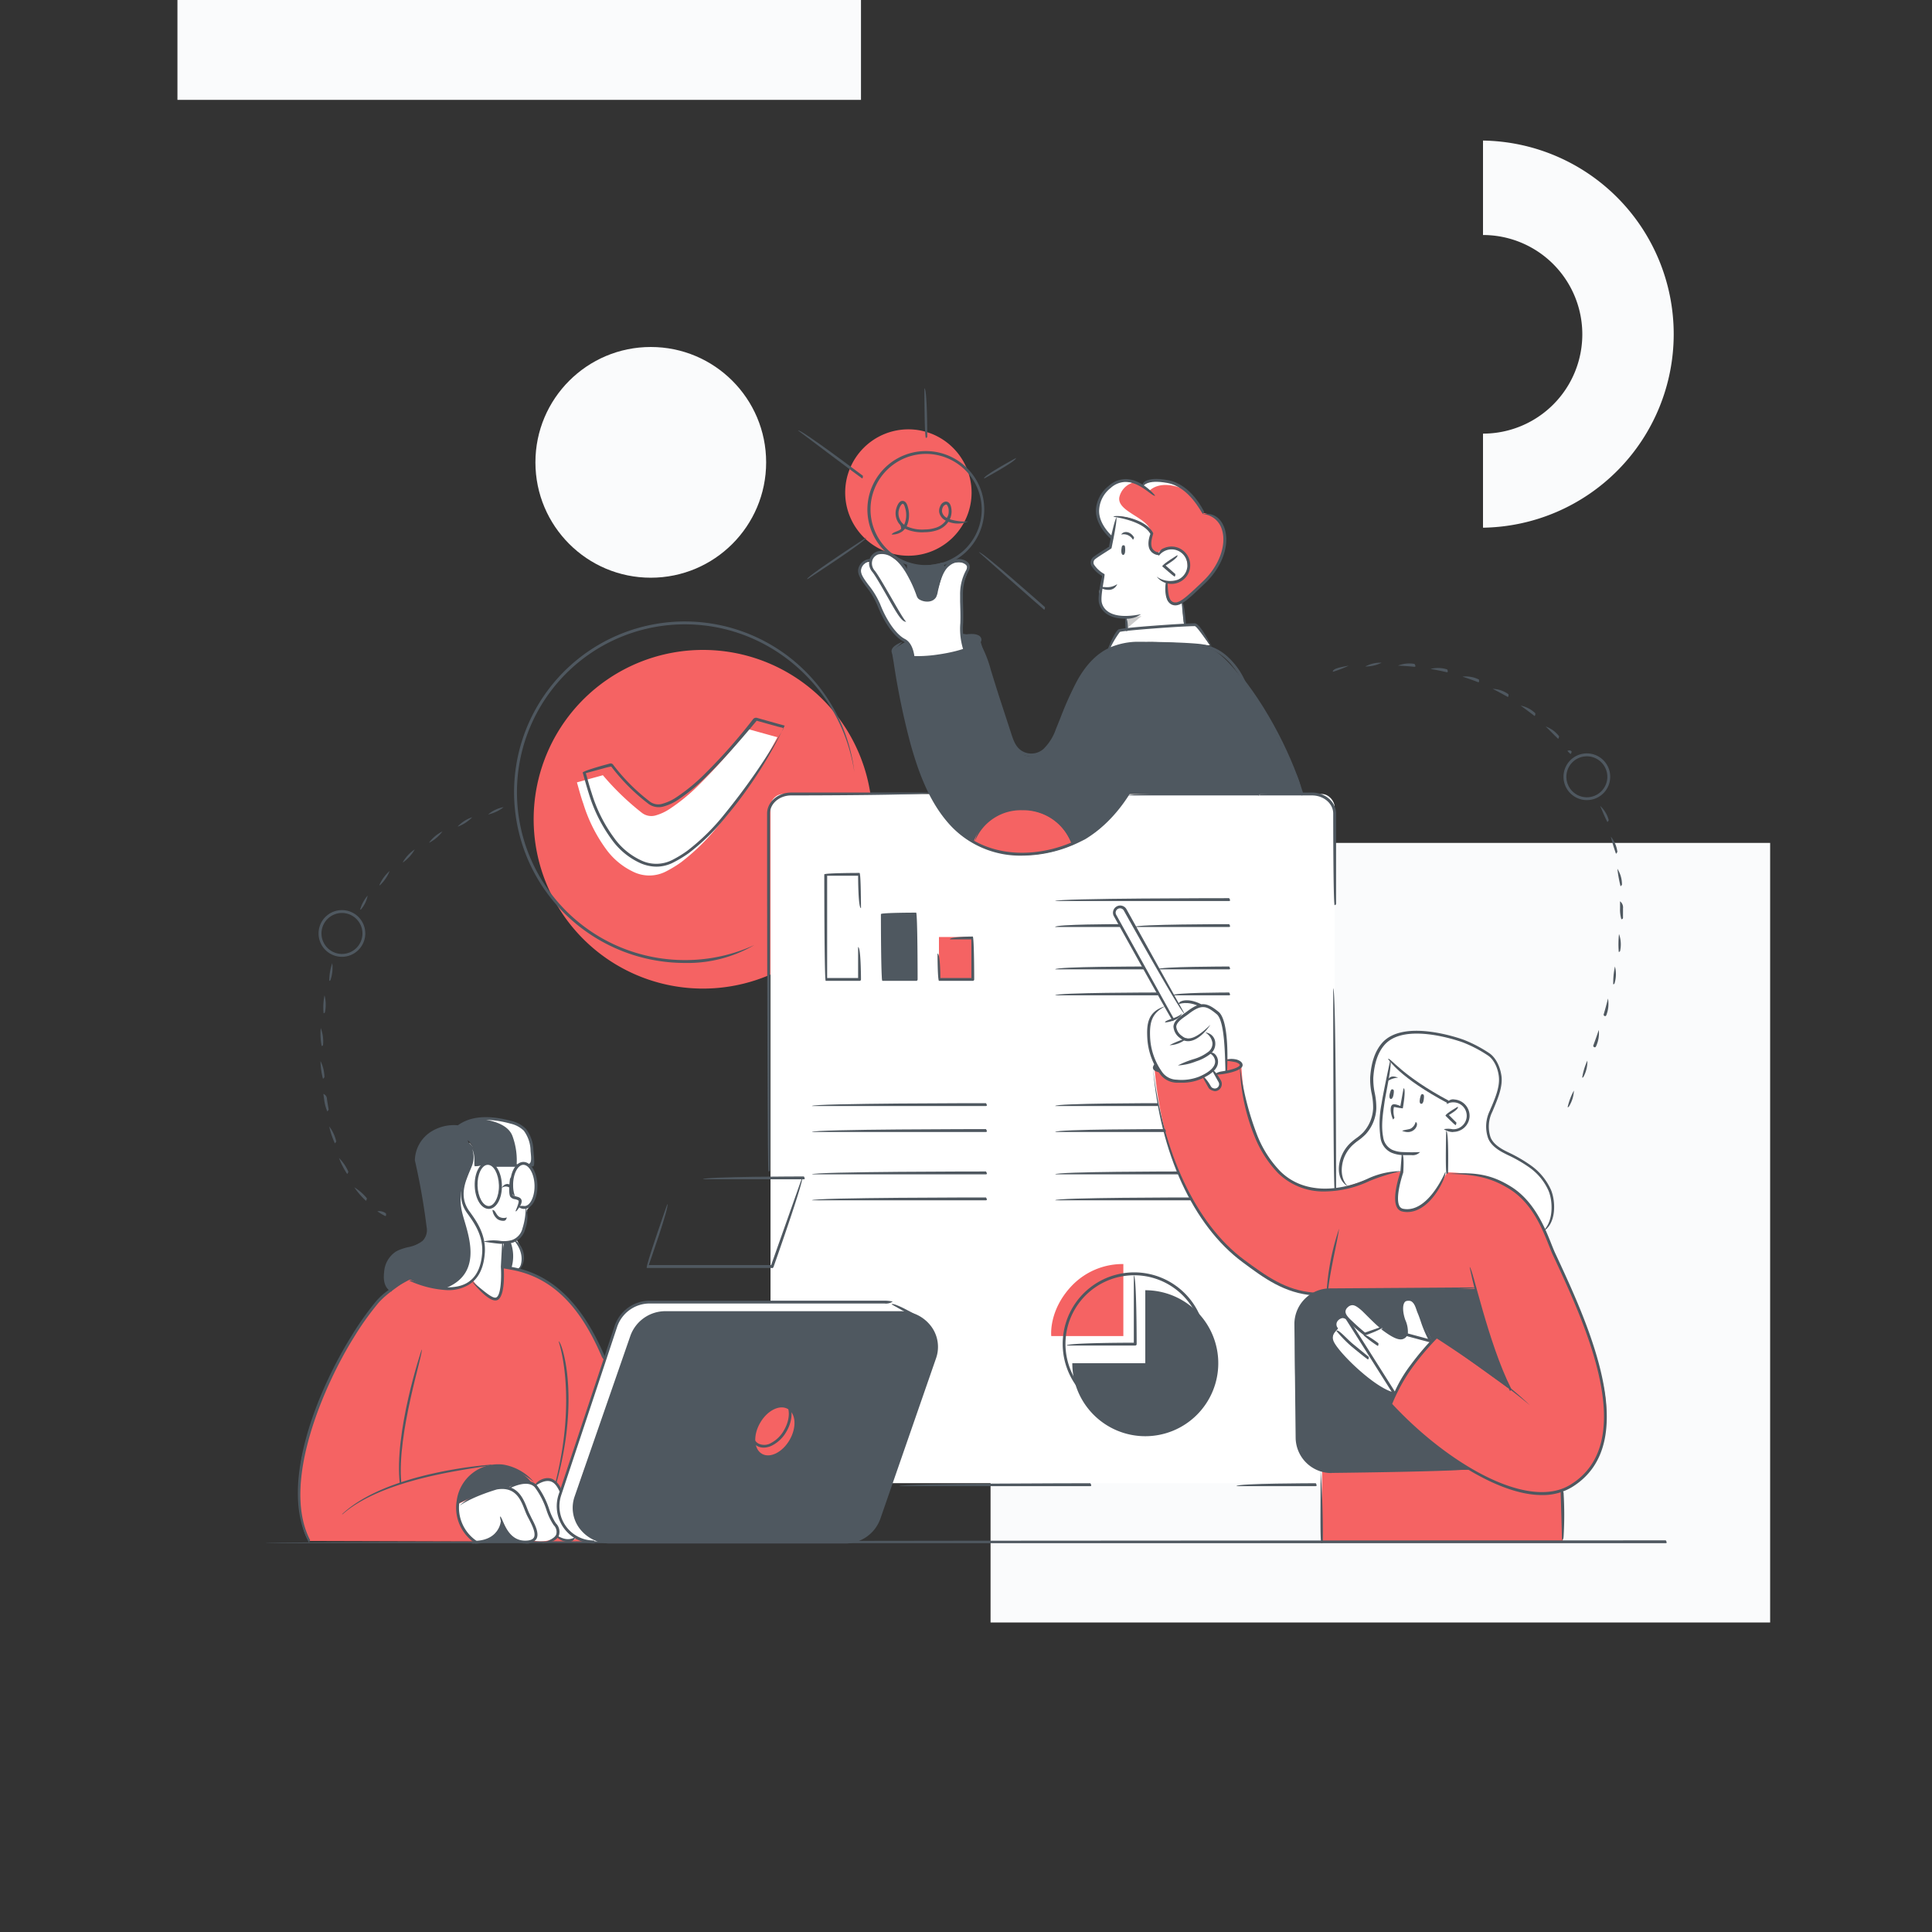 <?xml version="1.0" encoding="UTF-8"?> <svg xmlns="http://www.w3.org/2000/svg" id="b7711126-289e-482a-bd9c-19292a4908e5" data-name="visual" viewBox="0 0 450 450"><rect x="0" y="0" width="450" height="450" fill="#333333" stroke="none"/><defs><style>.f00ade10-0f37-41b0-9fa1-2d6ecc0f1a29{fill:#fafbfc;}.b8d0e485-c1d5-44dd-814b-ffd7a13a10b0{fill:#fff;}.a92098fb-cad5-46d5-99cf-7cdf0b5ae2f9{fill:#f56363;}.b9776fec-4f78-4f5c-b4cd-009f18376cc4{fill:#4f5860;}.eeedff7b-615a-4f9c-a46a-c538c3f57678{fill:#ccc;}</style></defs><circle class="f00ade10-0f37-41b0-9fa1-2d6ecc0f1a29" cx="151.58" cy="107.69" r="26.87"></circle><path class="f00ade10-0f37-41b0-9fa1-2d6ecc0f1a29" d="M345.42,123v-22a23.13,23.13,0,0,0,0-46.26v-22a45.09,45.09,0,0,1,0,90.17"></path><rect class="f00ade10-0f37-41b0-9fa1-2d6ecc0f1a29" x="230.72" y="196.33" width="181.58" height="181.58"></rect><rect class="f00ade10-0f37-41b0-9fa1-2d6ecc0f1a29" x="41.33" y="-71.75" width="159.21" height="95.01"></rect><path class="b8d0e485-c1d5-44dd-814b-ffd7a13a10b0" d="M314.85,279.24s-7-7.42,1.19-13.8c0,0,5.31-2.83,3.88-10.6s1.15-13.9,8.45-14.47,21.22,4.26,20.89,9.26a5.27,5.27,0,0,1-.09,3.52c-1.58,4.78-3.75,10.53-2,12.37a16.84,16.84,0,0,0,5.15,3.7c5.93,2.7,9.38,6,9.38,12.58,0,10.11-17.82,4.87-17.82,4.87Z"></path><path class="a92098fb-cad5-46d5-99cf-7cdf0b5ae2f9" d="M203.18,190.82a39.44,39.44,0,1,1-39.43-39.44A39.43,39.43,0,0,1,203.18,190.82Z"></path><rect class="b8d0e485-c1d5-44dd-814b-ffd7a13a10b0" x="179.47" y="184.94" width="131.39" height="160.52" rx="3"></rect><path class="a92098fb-cad5-46d5-99cf-7cdf0b5ae2f9" d="M95.44,298a21.53,21.53,0,0,0-8.52,6.48c-3.13,4.34-10.21,14.65-12.41,22S70,337.42,69.85,343.84s0,11.94,2.08,15.08l65.36.19,3.41-42.7s-4.31-9.81-8.88-14.24-10.43-7.29-14.78-7.12Z"></path><path class="b9776fec-4f78-4f5c-b4cd-009f18376cc4" d="M142.09,359.18h54.68a8.33,8.33,0,0,0,7.93-5.48l13-37.46c1.8-5.18-2.23-10.51-7.93-10.51H155.05a8.33,8.33,0,0,0-7.93,5.48l-13,37.45C132.36,353.84,136.39,359.18,142.09,359.18Z"></path><path class="a92098fb-cad5-46d5-99cf-7cdf0b5ae2f9" d="M259,125.35s-4-4.42-3.39-7.44,3.35-5.49,5.53-5.75a10.91,10.91,0,0,1,4.92,1.06s1.91-2.08,6.7-.82,7.5,7.06,7.5,7.06,5.12.71,5.09,5.67-3.13,9.64-7,12.57-3.35,3-4.41,2.89-2.77-.6-2-4.88l-2.28-6.66s-3.6-.34-1.29-4.88c0,0-3.32-4-7.73-3.83Z"></path><path class="a92098fb-cad5-46d5-99cf-7cdf0b5ae2f9" d="M307.94,342.47v16.64H364l-.17-12a16.49,16.49,0,0,0,9.35-10.66c2.23-8.05.05-15-1-18.56s-5-14.48-7.29-19.46-5-11.91-6.6-14.53-4.7-7.16-9.93-9a40,40,0,0,0-11.31-1.83l-10.56-.22a34.33,34.33,0,0,0-8.34,2c-4.93,1.78-7.91,2.68-13,1.8s-8.88-4.85-10.94-8.47-4-10.62-4.45-13.56-.65-6.69-.65-6.69-1.24-1.88-9.6-1.5-10.53,1.58-10.64,1.9a91,91,0,0,0,2.79,16.33c2,7.47,6.25,16.84,11.25,22.55S296.3,300.08,306,301.4Z"></path><path class="b9776fec-4f78-4f5c-b4cd-009f18376cc4" d="M343.8,300.19l-34.77.27a8.56,8.56,0,0,0-7.16,7.86c-.63,7,.24,26.55.24,26.55s.8,7,6.93,7.82l33.59-.36a99.45,99.45,0,0,1-10.83-7.86,83.24,83.24,0,0,1-7.91-7.56s4.19-10.52,10.81-15.56l16.63,12S345.53,308.25,343.8,300.19Z"></path><path class="b9776fec-4f78-4f5c-b4cd-009f18376cc4" d="M266.76,300.52v17h-17a17,17,0,1,0,17-17Z"></path><path class="a92098fb-cad5-46d5-99cf-7cdf0b5ae2f9" d="M244.86,311.2h16.79V294.42a16.38,16.38,0,0,0-12.18,5.24C244.18,305.36,244.86,311.2,244.86,311.2Z"></path><path class="b8d0e485-c1d5-44dd-814b-ffd7a13a10b0" d="M122.8,271.24a8.05,8.05,0,0,1,1.84,3.54,8.57,8.57,0,0,1-1.87,7s.25,7.67-5.36,7.57l-.4,6.08s.62,6.89-1.49,7.11-5.27-4.19-5.27-4.19,2.43-3.21,2.35-6.08,0-4.9-2.53-8.52-2.73-6.13-2.14-7.54a33.75,33.75,0,0,0,2-5.75,30.35,30.35,0,0,0-.63-4.32,4.56,4.56,0,0,1,1.37,2.38,15,15,0,0,1,0,2.74l3-.13Z"></path><path class="b8d0e485-c1d5-44dd-814b-ffd7a13a10b0" d="M106.82,350.27s7.39-3.6,9-3.68,2.5-.09,2.5-.09a6.15,6.15,0,0,1,6.15-.63,5.27,5.27,0,0,1,3.51-1.22c1.76.24,2.75,2.27,2.75,2.27a17,17,0,0,0-.71,4.31c.16,1.25,1.12,5.41,4.31,6.91,0,0-1.28,1.64-4.32-.3a7.79,7.79,0,0,1-5.76,1,6.2,6.2,0,0,1-3.13.18,6,6,0,0,1-2.63-1.87,27.65,27.65,0,0,1-1.47-2.85s-.21,4.9-6.11,4.69a6.82,6.82,0,0,1-3.4-3.63A8,8,0,0,1,106.82,350.27Z"></path><path class="b8d0e485-c1d5-44dd-814b-ffd7a13a10b0" d="M333.6,312.39s-1.37-2.68-2.53-5.2-1.81-4.7-3.44-4.41-1.17,3-.88,3.92,1.54,4.33.24,4.71-3.13-.35-5.06-2.06-5.24-4.92-5.24-4.92-1.86-1.23-3-.21a1.93,1.93,0,0,0-.18,2.48s-1.56-.07-2,.61a2.29,2.29,0,0,0-.09,2.31,3,3,0,0,0-.75,3.81c1.27,2.26,6.23,6.52,7.65,7.59s4.94,3.37,6.57,3.65a53.18,53.18,0,0,1,3.87-6.71A46.56,46.56,0,0,1,333.6,312.39Z"></path><path class="b8d0e485-c1d5-44dd-814b-ffd7a13a10b0" d="M285.45,249.63s.42-7-.33-9.8-1.57-4.68-3.94-5.33-4.6-1.15-4.6-1.15H274l1.6,2.89-2.41,1.25-1.62-2.85s-3.26.85-3.72,3.31-.32,7,1,9.67,2.57,4.4,5.52,4.23a15.33,15.33,0,0,0,6.22-1.27c1.77-.82,2-1.45,2-1.45l.5.9Z"></path><path class="b8d0e485-c1d5-44dd-814b-ffd7a13a10b0" d="M324.14,247.14l-1.92,9.28s-.94,4.82-.54,7,.64,5.23,5.3,5.27l-.48,4.17s-3.27,8.79.75,8.92,5.81-2.78,7.19-4.63a40.73,40.73,0,0,0,2.62-4.07l.23-10s4.48,1.07,4.63-3-4.63-3.49-4.63-3.49a79.24,79.24,0,0,1-7.82-4.87C327,249.83,324.14,247.14,324.14,247.14Z"></path><path class="a92098fb-cad5-46d5-99cf-7cdf0b5ae2f9" d="M177.05,331.41c-1.67,2.88-1.48,6.11.42,7.21s4.79-.36,6.45-3.24,1.48-6.12-.42-7.21S178.71,328.52,177.05,331.41Z"></path><path class="b8d0e485-c1d5-44dd-814b-ffd7a13a10b0" d="M134.38,182.23l3.91-1.08c.71-.19,1.42-.38,2.13-.59a61.8,61.8,0,0,0,9,8.69,3.59,3.59,0,0,0,3.28.68A11.49,11.49,0,0,0,156,188.4a43,43,0,0,0,7-5.79,128.12,128.12,0,0,0,11-12.44.54.54,0,0,1,.69-.23c2.13.6,4.25,1.19,6.38,1.77a119.26,119.26,0,0,1-13.67,20.49,49.81,49.81,0,0,1-8.77,8.64,27.35,27.35,0,0,1-3.4,2.08,8.48,8.48,0,0,1-7.78.11,16.57,16.57,0,0,1-6.27-5.23,35.76,35.76,0,0,1-5.31-10.6C135.29,185.58,134.87,183.93,134.38,182.23Z"></path><path class="b9776fec-4f78-4f5c-b4cd-009f18376cc4" d="M95.44,298s8.43,3.9,12.79,1.33,4.61-6.38,4.43-9.28-2.69-6.71-3.79-8.23-1.32-3.25-.94-5.57,1.9-3.89,2-5.75a15.61,15.61,0,0,0-1-4.93,5.32,5.32,0,0,1,1.82,3.31c0,1.79,0,2.42,0,2.42l1.72.16a2,2,0,0,1,1-.64c.46-.05,1.59.86,1.59.86l5.47-.22s1.06-.67,1.68-.44a10.51,10.51,0,0,1,1,.44l.76,0s.19-4.24-.53-6.21-1.45-3.48-5.27-4.08-7.67-1.05-11.22,1.14c0,0-9.31-.67-9.94,7.52,0,0,1.85,10.46,2.31,13.4s1.14,5.73-1.77,6.72-6.42,1.36-7.32,4.67-.53,4.72.84,5.84Z"></path><path class="b9776fec-4f78-4f5c-b4cd-009f18376cc4" d="M117.41,289.37l-.37,5.68,3.46.66a3.39,3.39,0,0,0,1.22-3.17,8.84,8.84,0,0,0-1.39-3.74S118,289.79,117.41,289.37Z"></path><path class="b9776fec-4f78-4f5c-b4cd-009f18376cc4" d="M228.18,148.76s5.48,17.79,5.85,18.9,1.74,8.81,6.11,8.46,5.7-5,6.27-6.4,3.9-9.88,6.41-13.38a14.52,14.52,0,0,1,10.49-6.15c4.09-.29,16.7-.61,20,1.63s9.3,9.62,13.82,18.93,5.66,10.19,6,14l-10.11.27L263,184.82s-3.71,5.7-7.82,8.9c0,0-3.24,2-5.05,2.89A29.1,29.1,0,0,1,238,199.17c-5.16-.17-12.46-1.66-17.1-7.86S214.6,181,213.5,177.37s-3.07-11.19-3.92-16-1.66-9.46-1.66-9.46,1.47-2.84,9.45-4S228.18,148.76,228.18,148.76Z"></path><path class="b8d0e485-c1d5-44dd-814b-ffd7a13a10b0" d="M280.46,250.65l1.51,2.83s1.29.47,1.82,0,.35-1.48.35-1.48l-1.54-2.87S281.36,250.53,280.46,250.65Z"></path><path class="b8d0e485-c1d5-44dd-814b-ffd7a13a10b0" d="M262.47,146.64V143.9s-4.72-.56-5.68-2.33a5.53,5.53,0,0,1-.63-4.28,26.35,26.35,0,0,0,.67-3.39s-2.75-1.94-2.44-3,4.18-3.65,4.18-3.65l1.63-7s6.33.87,7.95,4.16c0,0-1.6,4.36,1.35,4.62a3.69,3.69,0,0,1,3.75-1.34c2.32.61,3.2,1.82,3.39,4.14s-2.06,4.06-4.86,3.86c0,0-.66,4.5.92,4.72a3.59,3.59,0,0,0,2.57-.56l.52,5.63Z"></path><path class="b8d0e485-c1d5-44dd-814b-ffd7a13a10b0" d="M224.49,151.38a39.11,39.11,0,0,1-.43-8c.22-4.45-.27-5.15.19-7.12s2.3-4.69.58-5.12-4-.24-4.87,1.51-1.67,5.85-2.23,6.4a2.86,2.86,0,0,1-2.5.78,3.14,3.14,0,0,1-1.79-2c-.46-1.13-1.72-4.57-3.37-6.22s-3.78-3.32-5.51-2.78a2.32,2.32,0,0,0-1.79,2,2.47,2.47,0,0,0-2.54,2.55,9.29,9.29,0,0,0,1.53,2.78,24.25,24.25,0,0,1,2.91,4.75c.7,1.65,1.89,5.12,4,6.75s3.76,2.57,4,5.31a23.88,23.88,0,0,0,5.49-.16A21.32,21.32,0,0,0,224.49,151.38Z"></path><path class="b9776fec-4f78-4f5c-b4cd-009f18376cc4" d="M224.09,147.68l.63,3.7s4-1.44,3.79-2.45S224.09,147.68,224.09,147.68Z"></path><path class="b9776fec-4f78-4f5c-b4cd-009f18376cc4" d="M210.88,149.53s1.73,2,1.7,3.46c0,0-4.29,0-4.58-.93S210.88,149.53,210.88,149.53Z"></path><path class="b8d0e485-c1d5-44dd-814b-ffd7a13a10b0" d="M258.21,150.9l2.52-4.21s15-1.69,17.72-1.36l3.37,5s-11.63-1-15-.74S258.21,150.9,258.21,150.9Z"></path><polygon class="eeedff7b-615a-4f9c-a46a-c538c3f57678" points="265.89 143.49 262.46 146.39 262.46 143.89 265.89 143.49"></polygon><path class="b9776fec-4f78-4f5c-b4cd-009f18376cc4" d="M106.58,350.27l7.37-3.35s3.46-.93,4.36-.42a7.68,7.68,0,0,1,5.66-.92,8.57,8.57,0,0,0-2.69-2.51c-1.73-1-5-2.18-7.18-1.58A9.92,9.92,0,0,0,106.58,350.27Z"></path><path class="b9776fec-4f78-4f5c-b4cd-009f18376cc4" d="M113.22,359.11h7.43s-3-2.12-3.52-4.48C117.13,354.63,114.89,358.59,113.22,359.11Z"></path><path class="b8d0e485-c1d5-44dd-814b-ffd7a13a10b0" d="M211.41,305.61l-3.91-2.29H152.63a8.76,8.76,0,0,0-9.23,5.73l-12.8,38.64s-3.63,10.64,8.71,11.5c.09-.37-5.16-2.73-5.52-7s4-14.07,4-14.07l9.87-28.3s3.49-4.15,6.72-4.13Z"></path><path class="a92098fb-cad5-46d5-99cf-7cdf0b5ae2f9" d="M226.3,114.73A14.72,14.72,0,1,1,211.58,100,14.73,14.73,0,0,1,226.3,114.73Z"></path><path class="b9776fec-4f78-4f5c-b4cd-009f18376cc4" d="M211.58,131.55v1.83a22.7,22.7,0,0,1,1.31,3.27c.43,1.51.84,3.19,3.2,3.12s2.24-5.41,3.63-6.84v-1.61A7.79,7.79,0,0,1,216,132,28.84,28.84,0,0,1,211.58,131.55Z"></path><rect class="a92098fb-cad5-46d5-99cf-7cdf0b5ae2f9" x="218.7" y="218.25" width="7.88" height="10"></rect><rect class="b9776fec-4f78-4f5c-b4cd-009f18376cc4" x="205.51" y="212.9" width="7.83" height="15.22"></rect><path class="b8d0e485-c1d5-44dd-814b-ffd7a13a10b0" d="M120.5,271.44s1.06-.67,1.68-.44a10.51,10.51,0,0,1,1,.44l.76,0s.19-4.24-.53-6.21-1.45-3.48-5.27-4.08a28.75,28.75,0,0,0-5.82-.47c2.92.39,6.17,1.43,7.07,4a16.4,16.4,0,0,1,.94,6.71Z"></path><path class="b8d0e485-c1d5-44dd-814b-ffd7a13a10b0" d="M112.66,290c-.19-2.9-2.69-6.71-3.79-8.23s-1.32-3.25-.94-5.57a7.15,7.15,0,0,1,.32-1.19s-1.71,2.87-.59,7.47c1,4.19,5.51,14-4.09,17.64a8.14,8.14,0,0,0,4.66-.84C112.6,296.75,112.84,292.93,112.66,290Z"></path><path class="b8d0e485-c1d5-44dd-814b-ffd7a13a10b0" d="M120.33,288.8a10.6,10.6,0,0,1-1.41.49,9.4,9.4,0,0,1,.17,6.15l1.41.27a3.39,3.39,0,0,0,1.22-3.17A8.84,8.84,0,0,0,120.33,288.8Z"></path><path class="b8d0e485-c1d5-44dd-814b-ffd7a13a10b0" d="M260.7,115.89a4.58,4.58,0,0,1,3.16-3.46,7.75,7.75,0,0,0-2.71-.27c-2.18.26-4.91,2.73-5.53,5.75s3.39,7.44,3.39,7.44l1.71-5c3.55-.1,6.39,2.44,7.36,3.44C267.22,120.46,260.25,119.19,260.7,115.89Z"></path><path class="b8d0e485-c1d5-44dd-814b-ffd7a13a10b0" d="M272.77,112.4c-4.79-1.26-6.7.82-6.7.82l1.64,1.12s2.33-2.88,8.22-.33A8.92,8.92,0,0,0,272.77,112.4Z"></path><path class="a92098fb-cad5-46d5-99cf-7cdf0b5ae2f9" d="M226.74,196.11s2.66-8.17,11.49-7.6,10.82,7,11.36,7.84A23.09,23.09,0,0,1,237.78,199C230.72,198.75,226.74,196.11,226.74,196.11Z"></path><path class="b9776fec-4f78-4f5c-b4cd-009f18376cc4" d="M200.21,228.46h-7.89c-.33-.33-.33-24.81-.33-24.81.33-.33,8.22-.33,8.22-.33.33.33.33,8.2.33,8.2-.67,0-.67-7.54-.67-7.54h-7.21V227.8h7.21v-7.21c.67,0,.67,7.54.67,7.54A.33.33,0,0,1,200.21,228.46Z"></path><path class="b9776fec-4f78-4f5c-b4cd-009f18376cc4" d="M213.39,228.46h-7.88c-.33-.33-.33-15.56-.33-15.56.33-.33,8.21-.33,8.21-.33.34.33.34,15.56.34,15.56A.33.33,0,0,1,213.39,228.46Zm-7.54-.66h7.21V213.23h-7.21Z"></path><path class="b9776fec-4f78-4f5c-b4cd-009f18376cc4" d="M226.58,228.46H218.7c-.33-.33-.33-6.36-.33-6.36.66,0,.66,5.7.66,5.7h7.22v-9h-5c0-.66,5.33-.66,5.33-.66.33.33.33,10,.33,10A.33.33,0,0,1,226.58,228.46Z"></path><path class="b9776fec-4f78-4f5c-b4cd-009f18376cc4" d="M286.3,209.87H245.78c0-.67,40.52-.67,40.52-.67C286.64,209.72,286.49,209.87,286.3,209.87Z"></path><path class="b9776fec-4f78-4f5c-b4cd-009f18376cc4" d="M286.3,225.78H269.6c0-.66,16.7-.66,16.7-.66C286.64,225.63,286.49,225.78,286.3,225.78Z"></path><path class="b9776fec-4f78-4f5c-b4cd-009f18376cc4" d="M266.37,225.78H245.78c0-.66,20.59-.66,20.59-.66C266.7,225.63,266.55,225.78,266.37,225.78Z"></path><path class="b9776fec-4f78-4f5c-b4cd-009f18376cc4" d="M286.3,231.83H273.17c0-.66,13.13-.66,13.13-.66C286.64,231.68,286.49,231.83,286.3,231.83Z"></path><path class="b9776fec-4f78-4f5c-b4cd-009f18376cc4" d="M269.6,231.83H245.78c0-.66,23.82-.66,23.82-.66C269.93,231.68,269.78,231.83,269.6,231.83Z"></path><path class="b9776fec-4f78-4f5c-b4cd-009f18376cc4" d="M286.3,215.91h-22c0-.66,22-.66,22-.66C286.64,215.76,286.49,215.91,286.3,215.91Z"></path><path class="b9776fec-4f78-4f5c-b4cd-009f18376cc4" d="M260.76,215.91h-15c0-.66,15-.66,15-.66C261.09,215.76,261,215.91,260.76,215.91Z"></path><path class="b9776fec-4f78-4f5c-b4cd-009f18376cc4" d="M229.66,257.61H189.13c0-.66,40.53-.66,40.53-.66C230,257.46,229.84,257.61,229.66,257.61Z"></path><path class="b9776fec-4f78-4f5c-b4cd-009f18376cc4" d="M229.66,273.53H189.13c0-.67,40.53-.67,40.53-.67C230,273.38,229.84,273.53,229.66,273.53Z"></path><path class="b9776fec-4f78-4f5c-b4cd-009f18376cc4" d="M229.66,279.57H189.13c0-.66,40.53-.66,40.53-.66C230,279.43,229.84,279.57,229.66,279.57Z"></path><path class="b9776fec-4f78-4f5c-b4cd-009f18376cc4" d="M229.66,263.66H189.13c0-.67,40.53-.67,40.53-.67C230,263.51,229.84,263.66,229.66,263.66Z"></path><path class="b9776fec-4f78-4f5c-b4cd-009f18376cc4" d="M269.6,257.61H245.78c0-.66,23.82-.66,23.82-.66C269.93,257.46,269.78,257.61,269.6,257.61Z"></path><path class="b9776fec-4f78-4f5c-b4cd-009f18376cc4" d="M274.39,273.53H245.78c0-.67,28.61-.67,28.61-.67C274.72,273.38,274.57,273.53,274.39,273.53Z"></path><path class="b9776fec-4f78-4f5c-b4cd-009f18376cc4" d="M277.28,279.57h-31.5c0-.66,31.5-.66,31.5-.66C277.61,279.43,277.46,279.57,277.28,279.57Z"></path><path class="b9776fec-4f78-4f5c-b4cd-009f18376cc4" d="M271.35,263.66H245.78c0-.67,25.57-.67,25.57-.67C271.69,263.51,271.54,263.66,271.35,263.66Z"></path><path class="b9776fec-4f78-4f5c-b4cd-009f18376cc4" d="M363.82,358.68c-.12-4.8-.12-4.8-.31-10.88l0-.66a.64.64,0,0,1,.68.64,84,84,0,0,1,0,10.15C364.14,358.55,364,358.68,363.82,358.68Z"></path><path class="b9776fec-4f78-4f5c-b4cd-009f18376cc4" d="M351.71,324c-5.81-11.14-9.37-28.7-9.4-28.88.69.05,4.22,17.52,9.7,28.39C351.81,324,351.76,324,351.71,324Z"></path><path class="b9776fec-4f78-4f5c-b4cd-009f18376cc4" d="M307.78,359.44c-.33-.41-.19-8-.18-17,.65,8.94.52,16.57.51,16.65A.32.32,0,0,1,307.78,359.44Z"></path><path class="b9776fec-4f78-4f5c-b4cd-009f18376cc4" d="M309,300.79a57.19,57.19,0,0,1,2.9-14.61c-.48,3.45-1.91,8.85-2.57,14.32A.33.33,0,0,1,309,300.79Z"></path><path class="b9776fec-4f78-4f5c-b4cd-009f18376cc4" d="M328.75,269.05c-.66,0-1.32,0-1.85,0a7.43,7.43,0,0,1-2.88-.6,4.45,4.45,0,0,1-2.48-3.51,23.6,23.6,0,0,1,.26-7.91c.28-2,1.94-9.79,2-10,.56.5-1.07,7.91-1.32,9.72-.42,2.9-.8,5.53-.32,8.06a3.84,3.84,0,0,0,2.11,3,6.71,6.71,0,0,0,2.63.53,38.12,38.12,0,0,0,3.85,0A2.29,2.29,0,0,1,328.75,269.05Z"></path><path class="b9776fec-4f78-4f5c-b4cd-009f18376cc4" d="M337.29,257c-11.32-6-13.88-10.21-14-10.39.6-.29,3.18,3.91,14.15,9.76C337.52,256.89,337.41,257,337.29,257Z"></path><path class="b9776fec-4f78-4f5c-b4cd-009f18376cc4" d="M331.4,254.86c-.26-.08-.45,0-.65.95s0,1.27.27,1.29.52-.27.6-1S331.74,255,331.4,254.86Z"></path><path class="b9776fec-4f78-4f5c-b4cd-009f18376cc4" d="M324.4,253.74c-.26-.09-.45,0-.68.93s0,1.27.22,1.3.53-.26.64-1S324.73,253.85,324.4,253.74Z"></path><path class="b9776fec-4f78-4f5c-b4cd-009f18376cc4" d="M323.25,251.71c.28-.91,1-1.26,2.4-.7a5.11,5.11,0,0,0-2.21.65A.34.34,0,0,1,323.25,251.71Z"></path><path class="b9776fec-4f78-4f5c-b4cd-009f18376cc4" d="M338.46,263.68a4,4,0,0,1-2.16-.67,5.12,5.12,0,0,1,2,0,3,3,0,0,0,2.26-.77,3.13,3.13,0,0,0-1.86-5.48,3,3,0,0,0-1.78.42,1.58,1.58,0,0,1,1.83-1.09,3.82,3.82,0,0,1,3.54,4,3.8,3.8,0,0,1-3.79,3.55Z"></path><path class="b9776fec-4f78-4f5c-b4cd-009f18376cc4" d="M339,262.06c-.23-.1-2.32-2.19-2.32-2.19.07-.52,2.88-2.09,2.88-2.09.32.58-2.1,1.93-2.1,1.93l1.78,1.78C339.16,262,339.08,262.06,339,262.06Z"></path><path class="b9776fec-4f78-4f5c-b4cd-009f18376cc4" d="M327.78,282.31a5.08,5.08,0,0,1-1.08-.11,1.84,1.84,0,0,1-1.3-.94c-1.27-2.22.57-7.65.77-8.23l.33-4.35c.67.05.34,4.44.34,4.44s-2,5.77-.87,7.81a1.22,1.22,0,0,0,.86.62c5.76,1.11,9.77-8.5,9.81-8.6C337.09,273.6,333.45,282.31,327.78,282.31Z"></path><path class="b9776fec-4f78-4f5c-b4cd-009f18376cc4" d="M327.9,263.68a3.43,3.43,0,0,1-1.33-.3c1-.31,1.58-.29,2.07-.54a2.44,2.44,0,0,0,1.08-1.5c.63.2.32,1.53-.77,2.09A2.2,2.2,0,0,1,327.9,263.68Z"></path><path class="b9776fec-4f78-4f5c-b4cd-009f18376cc4" d="M359.53,286.62c2.3-2.24,2.19-6.75,1.16-9.26a13.23,13.23,0,0,0-4.5-5.46,32.49,32.49,0,0,0-5.08-2.91l-.57-.29c-1.33-.67-3.19-1.76-3.92-3.56a8.34,8.34,0,0,1,.4-6.46c.13-.34.28-.69.42-1,.85-2,1.81-4.37,1.7-6.53-.09-1.88-1-4.32-2.65-5.36a30.1,30.1,0,0,0-5.77-3c-1.39-.5-13.71-4.71-18.29.64-1.5,1.76-2.34,4.25-2.56,7.6a15.92,15.92,0,0,0,.34,3.58,16.35,16.35,0,0,1,.36,3.58,9.55,9.55,0,0,1-2.48,6,12.88,12.88,0,0,1-1.71,1.45,13.75,13.75,0,0,0-1.42,1.16,8.23,8.23,0,0,0-2,3.14c-.67,2-.74,4.68,1,6.41-2.47-1.47-2.4-4.47-1.67-6.62a8.76,8.76,0,0,1,2.14-3.4,15.45,15.45,0,0,1,1.48-1.22,11.38,11.38,0,0,0,1.62-1.37,8.89,8.89,0,0,0,2.3-5.58,15.47,15.47,0,0,0-.34-3.43,16,16,0,0,1-.35-3.74c.23-3.51,1.12-6.12,2.72-8,4.86-5.69,17.58-1.34,19-.83a31,31,0,0,1,5.91,3.07c1.9,1.21,2.86,3.9,3,5.89.11,2.31-.88,4.7-1.75,6.81-.15.35-.29.7-.42,1a7.79,7.79,0,0,0-.41,6c.65,1.59,2.37,2.59,3.61,3.22l.57.28a33.83,33.83,0,0,1,5.17,3,14,14,0,0,1,4.73,5.75c1.11,2.71,1.18,7.64-1.59,9.46A.32.32,0,0,1,359.53,286.62Z"></path><path class="b9776fec-4f78-4f5c-b4cd-009f18376cc4" d="M336.94,273.41c-.33-.34-.1-10-.1-10,.66,0,.44,9.66.44,9.66A.33.33,0,0,1,336.94,273.41Z"></path><path class="b9776fec-4f78-4f5c-b4cd-009f18376cc4" d="M359.15,348.23c-11.65,0-27.07-11.79-35.51-20.94a31.31,31.31,0,0,1,4.94-9.39,62.45,62.45,0,0,1,5.82-6.81c.54.05,14.41,8.88,21.93,16.22-7.41-6.31-19.84-14.38-21.66-15.55a63.47,63.47,0,0,0-5.56,6.54,41.39,41.39,0,0,0-4.84,8.7c12.69,13.68,31.47,24.92,41.45,18.85,16.3-9.89,3.35-37.7-3.61-52.65l-.47-1c-.26-.57-.54-1.29-.87-2.11-1.58-4-3.95-9.95-9.29-13.21-3.49-2.12-7.07-3.44-14.14-3.44,7.23-.66,10.9.69,14.48,2.87,5.54,3.38,8.06,9.73,9.56,13.53.33.82.61,1.53.87,2.08l.47,1c7,15.13,20.15,43.3,3.34,53.51A13.16,13.16,0,0,1,359.15,348.23Z"></path><path class="b9776fec-4f78-4f5c-b4cd-009f18376cc4" d="M308.67,277.51a15.07,15.07,0,0,1-11-4.29,26.36,26.36,0,0,1-5.41-8.42,46.62,46.62,0,0,1-3.48-16.72,67.17,67.17,0,0,0,4.1,16.46,25.6,25.6,0,0,0,5.26,8.21c5.7,5.72,14.38,4.64,20.6,1.71a18.69,18.69,0,0,1,7.74-1.69,43.67,43.67,0,0,0-7.46,2.29A24.86,24.86,0,0,1,308.67,277.51Z"></path><path class="b9776fec-4f78-4f5c-b4cd-009f18376cc4" d="M306,301.73c-6.81-.5-11.56-4-16.59-7.75-11.49-8.51-19.28-25.46-20.86-45.33,2.22,19.63,9.92,36.4,21.25,44.8,5,3.67,9.63,7.13,16.23,7.62C306.3,301.6,306.16,301.73,306,301.73Z"></path><path class="b9776fec-4f78-4f5c-b4cd-009f18376cc4" d="M324.48,260.75c-.51-1-.86-2.91-.21-3.41.41-.32,1.25,0,1.9.27l.75-4.14c.65.12-.18,4.69-.18,4.69-1.13-.11-1.88-.36-2.08-.29a4.91,4.91,0,0,0,.14,2.47C324.52,260.74,324.5,260.75,324.48,260.75Z"></path><path class="b9776fec-4f78-4f5c-b4cd-009f18376cc4" d="M285.45,250c-.14-3.54-.09-12.17-2.07-13.79-2.37-1.95-3.48-2.41-6.59,0-.21.16-.43.32-.67.48-1,.7-2.1,1.49-2.15,2.46a3,3,0,0,0,1.37,2.17c1.44,1.23,3.48.42,6.58-2.64-1.65,2.55-4.72,5.09-7,3.15a3.55,3.55,0,0,1-1.6-2.71c.06-1.3,1.37-2.23,2.43-3l.64-.46c3.27-2.51,4.71-2.19,7.42,0s2,13.52,2,14A.32.32,0,0,1,285.45,250Z"></path><path class="b9776fec-4f78-4f5c-b4cd-009f18376cc4" d="M310.09,343.1a8.32,8.32,0,0,1-8.31-8.22l-.29-26.39a8.31,8.31,0,0,1,8.22-8.4l34.15-.23c0,.66-34.15.89-34.15.89a7.68,7.68,0,0,0-7.56,7.74l.29,26.38a7.66,7.66,0,0,0,7.65,7.56l32.66-.36c0,.66-32.57,1-32.57,1Z"></path><path class="b9776fec-4f78-4f5c-b4cd-009f18376cc4" d="M324.88,325c-4.81-.74-14.21-10-15-12.62a2.46,2.46,0,0,1,1-2.87,2,2,0,0,1,.33-2.43,2.29,2.29,0,0,1,.85-.61,2,2,0,0,1,1.78.24c.12.1,11.28,17.78,11.28,17.78C325.09,325,325,325,324.88,325Zm-12.16-18a1.75,1.75,0,0,0-1,.51,1.3,1.3,0,0,0-.07,1.87c-.18.55-1.58,1.2-1.11,2.79.67,2.29,8.95,10.49,13.61,12l-10.68-16.91A1.62,1.62,0,0,0,312.72,307Z"></path><path class="b9776fec-4f78-4f5c-b4cd-009f18376cc4" d="M320.87,313.47a28,28,0,0,1-3.28-2.46c.42-.52,3.48,1.87,3.48,1.87C321.07,313.42,321,313.47,320.87,313.47Z"></path><path class="b9776fec-4f78-4f5c-b4cd-009f18376cc4" d="M317.8,311.08a34.65,34.65,0,0,1-2.93-2.49c-1.16-1.07-2.19-2-2.19-3.1a2.08,2.08,0,0,1,.75-1.52c1.68-1.56,3.22-.08,4.24.9.2.18.47.46.8.79a47.88,47.88,0,0,0,3.63,3.4c-.09.58-4.19,2-4.19,2A.2.2,0,0,1,317.8,311.08ZM315,304a1.58,1.58,0,0,0-1.08.49,1.41,1.41,0,0,0-.53,1c0,.79.9,1.62,1.55,2.22.89.86,1.9,1.76,3,2.67l3.36-1.17c-1-.85-2.31-2.16-3.22-3.07l-.8-.79C316.31,304.49,315.62,304,315,304Z"></path><path class="b9776fec-4f78-4f5c-b4cd-009f18376cc4" d="M333.36,312.72c-.08,0-5.69-1.51-5.69-1.51a1.8,1.8,0,0,1-.75.62c-1,.47-2.55-.2-5.22-2.24.29-.59,5.57.82,5.57.82a6.35,6.35,0,0,0-.58-2.8c-.66-1.86-.72-3.6-.16-4.54a1.43,1.43,0,0,1,1-.73c2-.31,2.53,1.22,3,2.46a8.53,8.53,0,0,0,.3.81c.21.49.44,1.14.7,1.89a19.53,19.53,0,0,0,2.1,4.69C333.57,312.67,333.47,312.72,333.36,312.72Zm-5.44-2.13,4.69,1.26a28.44,28.44,0,0,1-1.71-4.13c-.25-.74-.48-1.38-.68-1.84a8.79,8.79,0,0,1-.32-.87c-.48-1.39-.88-2.23-2.22-2a.8.8,0,0,0-.58.42c-.45.75-.36,2.35.22,4A6.79,6.79,0,0,1,327.92,310.59Zm-4.35-.47c1.5,1,2.53,1.36,3.06,1.11C327,311,323.57,310.12,323.57,310.12Z"></path><path class="b9776fec-4f78-4f5c-b4cd-009f18376cc4" d="M318.61,316.63c-.21-.08-1.94-1.47-3.87-3.06a30.62,30.62,0,0,1-3.47-3.58c.41-.55,2.33,1.79,3.89,3.07l3.66,3C318.8,316.58,318.7,316.63,318.61,316.63Z"></path><path class="b9776fec-4f78-4f5c-b4cd-009f18376cc4" d="M270.14,249.77c-1.08-.16-1.6-.54-1.61-1.14a1.48,1.48,0,0,1,.51-.89c.16,1.18.78,1.32,1.15,1.37C270.45,249.65,270.3,249.77,270.14,249.77Z"></path><path class="b9776fec-4f78-4f5c-b4cd-009f18376cc4" d="M283.1,250.36c0-.66,1.67-.84,1.67-.84,3.3-.52,4-1.23,4-1.44s-.34-.46-.92-.66a22,22,0,0,0-2.27-.36c.53-.7,2.25-.32,2.44-.28.37.12,1.39.47,1.41,1.29s-1.52,1.62-4.6,2.11l-1.73.18Z"></path><path class="b9776fec-4f78-4f5c-b4cd-009f18376cc4" d="M264.44,313.4h-16c0-.66,15.65-.66,15.65-.66V297.09c.66,0,.66,16,.66,16A.33.33,0,0,1,264.44,313.4Z"></path><path class="b9776fec-4f78-4f5c-b4cd-009f18376cc4" d="M91.09,300.83c-1.38-.75-1.89-2.34-1.62-4.52a6.16,6.16,0,0,1,2.59-4.69,5.55,5.55,0,0,1,1.06-.54,15.11,15.11,0,0,1,1.95-.6A7.65,7.65,0,0,0,98.45,289a3.6,3.6,0,0,0,.92-3.18,155.52,155.52,0,0,0-2.74-15.57,8.11,8.11,0,0,1,3.76-6.65,10,10,0,0,1,6.26-1.5,9.29,9.29,0,0,1,1.91-1.06c3.59-1.52,8.15-.62,10.55.05a7.07,7.07,0,0,1,3.4,1.85,8.5,8.5,0,0,1,1.73,5c.35,3.31.13,3.56,0,3.7a3.55,3.55,0,0,1-1.07.12v-.66c.6-.25.63-1,.41-3a8.09,8.09,0,0,0-1.57-4.73,6.43,6.43,0,0,0-3.09-1.65c-2.31-.65-6.7-1.53-10.11-.08A7.07,7.07,0,0,0,107,262.7c-.29.06-3.53-.35-6.2,1.44a7.46,7.46,0,0,0-3.47,6c.14.57,1.44,6,2.74,15.59a4.2,4.2,0,0,1-1.13,3.75,8.12,8.12,0,0,1-3.66,1.65,14.59,14.59,0,0,0-1.87.57,6.49,6.49,0,0,0-1,.49,5.5,5.5,0,0,0-2.29,4.21c-.14,1.1-.17,3.07,1.13,3.82C91.32,300.77,91.2,300.83,91.09,300.83Z"></path><path class="b9776fec-4f78-4f5c-b4cd-009f18376cc4" d="M120.5,271.77l-5.76,0v-.66l5.75.05C120.83,271.62,120.68,271.77,120.5,271.77Z"></path><path class="b9776fec-4f78-4f5c-b4cd-009f18376cc4" d="M104.38,300.51a23.94,23.94,0,0,1-9.08-2.23c.37-.56,8.64,3.36,13.5.52,2.11-1.24,3.29-3.62,3.51-7.06.24-3.94-1.91-6.95-3.19-8.75l-.45-.63c-2.45-3.59-.88-7.28.26-10q.27-.61.48-1.17c1-2.57-1-5.45-1.07-5.48A4.61,4.61,0,0,1,111,271l1.48,0c0,.66-1.9.64-1.9.64-.28-.53.23-2.26-.59-4a5.6,5.6,0,0,1,0,3.75c-.14.38-.31.77-.49,1.19-1.14,2.69-2.57,6-.32,9.34l.44.61c1.33,1.87,3.57,5,3.31,9.19-.23,3.67-1.52,6.22-3.84,7.58A9.35,9.35,0,0,1,104.38,300.51Z"></path><path class="b9776fec-4f78-4f5c-b4cd-009f18376cc4" d="M79.65,352.71c10.58-10,34.69-11.57,34.93-11.58-.2.67-24.09,2.21-34.71,11.5A.37.37,0,0,1,79.65,352.71Z"></path><path class="b9776fec-4f78-4f5c-b4cd-009f18376cc4" d="M71.93,359.25c-7.34-13.81,2.79-36.64,9.89-48a68.61,68.61,0,0,1,5.74-8.12c2-2.37,4.81-3.94,7.73-5.46-2.55,2.08-5.27,3.61-7.22,5.9a66.77,66.77,0,0,0-5.69,8c-6.54,10.45-17.08,33.75-10.15,47.15C72,359.24,72,359.25,71.93,359.25Z"></path><path class="b9776fec-4f78-4f5c-b4cd-009f18376cc4" d="M140.7,316.75a3.38,3.38,0,0,1-.67-1.06c-5.08-11.74-11.54-18-20.33-19.82-.69-.14-2.76-.5-2.76-.5l.11-.66s2.09.37,2.78.51c8.9,1.81,15.7,8.42,20.81,20.2.12.29.24.58.37.87C140.78,316.74,140.74,316.75,140.7,316.75Z"></path><path class="b9776fec-4f78-4f5c-b4cd-009f18376cc4" d="M117.49,289.7c-.36,0-.69,0-1,0-1.1-.1-2.74-.3-3.88-.53a10.36,10.36,0,0,1,3.94-.14,6.74,6.74,0,0,0,2.68-.2,3.83,3.83,0,0,0,2.47-2.73,16,16,0,0,0,.74-5,7.51,7.51,0,0,1-.11,5.18,4.45,4.45,0,0,1-2.9,3.16A6.62,6.62,0,0,1,117.49,289.7Z"></path><path class="b9776fec-4f78-4f5c-b4cd-009f18376cc4" d="M115.37,302.9c-1.84,0-4.86-3.67-5.48-4.46,2.07,1.55,4.7,4.16,5.67,3.77,1.12-.44,1.27-4.62,1.1-7.15l.3-5.63c.66,0,.36,5.63.36,5.63.08,1.13.38,7-1.52,7.77A1.25,1.25,0,0,1,115.37,302.9Z"></path><path class="b9776fec-4f78-4f5c-b4cd-009f18376cc4" d="M120.83,295.78c1.94-3.64-1-6.71-1-6.75.52-.42,3.8,3.05,1.28,6.61A.33.33,0,0,1,120.83,295.78Z"></path><path class="b9776fec-4f78-4f5c-b4cd-009f18376cc4" d="M93.15,345.79c-1.48-12,5-31.26,5.06-31.45.57.4-5.86,19.56-4.73,31.08C93.17,345.79,93.16,345.79,93.15,345.79Z"></path><path class="b9776fec-4f78-4f5c-b4cd-009f18376cc4" d="M117.22,284.35a2.42,2.42,0,0,1-1.36-.4,3.21,3.21,0,0,1-1.16-2.12c.67-.05.78,1.05,1.54,1.57a2.14,2.14,0,0,0,1.81.16C117.87,284.3,117.54,284.35,117.22,284.35Z"></path><path class="b9776fec-4f78-4f5c-b4cd-009f18376cc4" d="M177.88,337.18a3.1,3.1,0,0,1-1.59-.42c-2-1.18-2.3-4.62-.54-7.66a8.09,8.09,0,0,1,3.28-3.24,3.76,3.76,0,0,1,3.63-.12c2.05,1.19,2.3,4.62.54,7.66a8.09,8.09,0,0,1-3.28,3.24A4.48,4.48,0,0,1,177.88,337.18ZM181.07,326a3.84,3.84,0,0,0-1.74.46,7.48,7.48,0,0,0-3,3c-1.57,2.72-1.43,5.75.3,6.76a3.13,3.13,0,0,0,3-.14,7.4,7.4,0,0,0,3-3c1.58-2.72,1.44-5.75-.29-6.76A2.56,2.56,0,0,0,181.07,326Z"></path><path class="b9776fec-4f78-4f5c-b4cd-009f18376cc4" d="M138.37,359.51a8.68,8.68,0,0,1-8.25-11.42l13-39.14a8.66,8.66,0,0,1,8.25-6H206a8.92,8.92,0,0,1,1.93.21,2.81,2.81,0,0,1-1.93.45H151.34a8,8,0,0,0-7.62,5.51l-13,39.14a8,8,0,0,0,7.62,10.55C138.7,359.36,138.55,359.51,138.37,359.51Z"></path><path class="b9776fec-4f78-4f5c-b4cd-009f18376cc4" d="M196.77,359.51H142.09a8.84,8.84,0,0,1-7.19-3.63,8,8,0,0,1-1.06-7.32l13-37.46a8.66,8.66,0,0,1,8.25-5.7h54.69a8.82,8.82,0,0,1,7.18,3.63,8,8,0,0,1,1.07,7.32l-13,37.46A8.66,8.66,0,0,1,196.77,359.51Zm-41.72-53.45a8,8,0,0,0-7.62,5.26l-13,37.46a7.3,7.3,0,0,0,1,6.71,8.13,8.13,0,0,0,6.64,3.36h54.68a8,8,0,0,0,7.62-5.26l13-37.46a7.32,7.32,0,0,0-1-6.71,8.15,8.15,0,0,0-6.64-3.36Z"></path><path class="b9776fec-4f78-4f5c-b4cd-009f18376cc4" d="M122.33,359.51c-4.7,0-5.86-5.5-5.86-6.29.66.06,1.41,5.63,5.86,5.63,1,0,1.69-.23,2-.69.6-1-.44-3-1.2-4.46-.19-.36-.36-.69-.5-1s-.29-.7-.45-1.1c-.89-2.29-2.11-5.42-6.44-4.68,0,0-5.48,1.56-8.7,3.79,2.93-2.85,8.33-4.37,8.55-4.44,4.9-.85,6.29,2.72,7.21,5.09.15.38.29.75.44,1.06s.3.61.48,1c.88,1.69,2,3.8,1.18,5.1A2.76,2.76,0,0,1,122.33,359.51Z"></path><path class="b9776fec-4f78-4f5c-b4cd-009f18376cc4" d="M126.28,359.51c1.8-.78,2.94-1.28,3.28-2.12a2.19,2.19,0,0,0-.59-2.15,13.92,13.92,0,0,1-1.68-3.5,18.37,18.37,0,0,0-2.73-5.33c-1.84-2-6,.35-6.09.37-.14-.68,4.38-3.21,6.58-.82a19.12,19.12,0,0,1,2.86,5.54,13.85,13.85,0,0,0,1.56,3.3,2.79,2.79,0,0,1,.71,2.84c-.31.76-1.23,1.7-3.88,1.87Z"></path><path class="b9776fec-4f78-4f5c-b4cd-009f18376cc4" d="M110.58,359.52a5.43,5.43,0,0,1-.71,0,1,1,0,0,1,1-.63c5.4-.27,5.77-4.42,5.78-4.59.66.1.23,5-5.74,5.25Z"></path><path class="b9776fec-4f78-4f5c-b4cd-009f18376cc4" d="M110.78,359.51a9.92,9.92,0,0,1-4.4-10,9.74,9.74,0,0,1,10.89-8.37,12,12,0,0,1,7.13,4.09,15.72,15.72,0,0,0-7.24-3.43c-4.77-.77-9.32,2.75-10.12,7.82A9.31,9.31,0,0,0,111,358.9C111,359.46,110.89,359.51,110.78,359.51Z"></path><path class="b9776fec-4f78-4f5c-b4cd-009f18376cc4" d="M130.6,347.78c-.33-.27-.83-2.11-2.15-2.66-1.66-.69-3.76,1-3.78,1-.32-.6,2-2.47,4-1.63a4.6,4.6,0,0,1,2.21,2.86C130.65,347.78,130.63,347.78,130.6,347.78Z"></path><path class="b9776fec-4f78-4f5c-b4cd-009f18376cc4" d="M132.35,359.15a3.91,3.91,0,0,1-2.8-1.3c.58-.34,2.12,1.49,4.48.15A1.64,1.64,0,0,1,132.35,359.15Z"></path><path class="b9776fec-4f78-4f5c-b4cd-009f18376cc4" d="M129.3,345.6c5.24-20.55.86-33.05.81-33.18.67-.1,5.13,12.58-.49,32.94A.32.32,0,0,1,129.3,345.6Z"></path><path class="b9776fec-4f78-4f5c-b4cd-009f18376cc4" d="M212.67,306.56c-.16,0-5-2.75-5-2.75.33-.58,5.12,2.13,5.12,2.13C212.9,306.5,212.78,306.56,212.67,306.56Z"></path><path class="b9776fec-4f78-4f5c-b4cd-009f18376cc4" d="M179.85,295.33H150.64c-.31-.45,4.79-14.87,4.79-14.87.63.22-4.32,14.2-4.32,14.2h28.74C180.18,295.18,180,295.33,179.85,295.33Z"></path><path class="b9776fec-4f78-4f5c-b4cd-009f18376cc4" d="M187.24,274.68H163.75c0-.66,23.49-.66,23.49-.66C187.57,274.53,187.42,274.68,187.24,274.68Z"></path><path class="b9776fec-4f78-4f5c-b4cd-009f18376cc4" d="M179.85,295.33c-.28-.08-.37-.27-.31-.45l7.3-20.64c.63.22-6.67,20.86-6.67,20.86A.34.34,0,0,1,179.85,295.33Z"></path><path class="b9776fec-4f78-4f5c-b4cd-009f18376cc4" d="M113.84,281.58c-1.75,0-3.18-2.34-3.27-5.37s1.21-5.51,3-5.57,3.24,2.34,3.33,5.37-1.22,5.51-3,5.57Zm-.23-10.27c-1.39,0-2.46,2.27-2.38,4.87s1.27,4.73,2.61,4.73,2.46-2.28,2.37-4.88S115,271.31,113.61,271.31Z"></path><path class="b9776fec-4f78-4f5c-b4cd-009f18376cc4" d="M122.1,281.58a2,2,0,0,1-1.45-.61,4.77,4.77,0,0,1,1.51-.06c1.35,0,2.42-2.28,2.34-4.88s-1.27-4.72-2.6-4.72-2.46,2.27-2.38,4.87a7,7,0,0,0,.44,2.48c-.93-.56-1.07-1.34-1.11-2.45-.09-3.07,1.22-5.51,3-5.57s3.23,2.34,3.32,5.37-1.21,5.51-3,5.57Z"></path><path class="b9776fec-4f78-4f5c-b4cd-009f18376cc4" d="M119,276.9a1.57,1.57,0,0,0-2.21-.15c1-1.57,2.07-.89,2.47-.39C119.11,276.88,119,276.9,119,276.9Z"></path><path class="b9776fec-4f78-4f5c-b4cd-009f18376cc4" d="M211.58,134.12c-.34-.33-.34-2.57-.34-2.57a21.21,21.21,0,0,0,8.37-.55,3.33,3.33,0,0,1,.44,1.69c-.67,0-.67-.92-.67-.92a13.83,13.83,0,0,1-7.47,0v2A.33.33,0,0,1,211.58,134.12Z"></path><path class="b9776fec-4f78-4f5c-b4cd-009f18376cc4" d="M215.66,132.28a13.73,13.73,0,0,1-4.18-.65,13.61,13.61,0,1,1,8.33,0A13.84,13.84,0,0,1,215.66,132.28Zm0-26.56a12.95,12.95,0,1,0,13,13A13,13,0,0,0,215.66,105.72Z"></path><path class="b9776fec-4f78-4f5c-b4cd-009f18376cc4" d="M207.67,124.5c.37-.63,1.49-.67,2.21-1.29a1.45,1.45,0,0,0-.45-1.21,4,4,0,0,1-.79-3c.05-.37.39-1.82,1.15-2.23a.89.89,0,0,1,.84,0c.52.24.72.94.85,1.41a6.27,6.27,0,0,1,.25,1.82,6,6,0,0,1-.56,2.59,8.89,8.89,0,0,0,4.27.73,8.35,8.35,0,0,0,2.73-.47,4.54,4.54,0,0,0,2.12-1.58,2.81,2.81,0,0,1-1.54-2,2.46,2.46,0,0,1,.25-1.38,1.69,1.69,0,0,1,1-1,1,1,0,0,1,.92.13c.69.5.72,1.86.72,2.12a4.44,4.44,0,0,1-.41,1.81,12.89,12.89,0,0,0,4.27.51,6.07,6.07,0,0,1-4.6.07,5.13,5.13,0,0,1-2.49,1.92,9.18,9.18,0,0,1-3,.51,9.54,9.54,0,0,1-4.63-.82,3.74,3.74,0,0,1-.51.55A4,4,0,0,1,207.67,124.5Zm2.55-7.16c-.52.25-.85,1.28-.92,1.76a3.34,3.34,0,0,0,.66,2.49,2.94,2.94,0,0,0,.64.63,5.3,5.3,0,0,0,.47-2.22,5.61,5.61,0,0,0-.2-1.54c-.13-.43-.28-1-.53-1.09A.27.27,0,0,0,210.22,117.34Zm10.13.17a1.14,1.14,0,0,0-.75.65,1.91,1.91,0,0,0-.19,1,2.05,2.05,0,0,0,1.12,1.46,2.39,2.39,0,0,0,.44-1.48,2.36,2.36,0,0,0-.44-1.59A.3.3,0,0,0,220.35,117.51Z"></path><path class="b9776fec-4f78-4f5c-b4cd-009f18376cc4" d="M200.79,111.42c-.2-.07-14.9-11.15-14.9-11.15.4-.53,15.1,10.55,15.1,10.55C201,111.37,200.89,111.42,200.79,111.42Z"></path><path class="b9776fec-4f78-4f5c-b4cd-009f18376cc4" d="M188,134.89c-.18-.61,13.72-9.64,13.72-9.64.36.56-13.54,9.58-13.54,9.58A.32.32,0,0,1,188,134.89Z"></path><path class="b9776fec-4f78-4f5c-b4cd-009f18376cc4" d="M215.65,102c-.34-.33-.34-11.55-.34-11.55.67,0,.67,11.22.67,11.22A.33.33,0,0,1,215.65,102Z"></path><path class="b9776fec-4f78-4f5c-b4cd-009f18376cc4" d="M229.21,111.42c-.16-.63,7.41-4.73,7.41-4.73.32.59-7.25,4.69-7.25,4.69A.53.53,0,0,1,229.21,111.42Z"></path><path class="b9776fec-4f78-4f5c-b4cd-009f18376cc4" d="M243.19,142C243,141.92,228,128.62,228,128.62c.45-.5,15.4,12.8,15.4,12.8C243.37,142,243.28,142,243.19,142Z"></path><path class="b9776fec-4f78-4f5c-b4cd-009f18376cc4" d="M263.87,125.69a2.5,2.5,0,0,0-2.72-1.19c.51-.85,2.1-.87,3,.69C264,125.67,263.92,125.69,263.87,125.69Z"></path><path class="b9776fec-4f78-4f5c-b4cd-009f18376cc4" d="M261.71,127c-.27,0-.44.07-.52,1s.18,1.25.42,1.25.48-.34.47-1.1S262.06,127,261.71,127Z"></path><path class="b9776fec-4f78-4f5c-b4cd-009f18376cc4" d="M262.36,147c-.33-.35-.23-3.06-.23-3.06.66,0,.57,2.74.57,2.74A.34.34,0,0,1,262.36,147Z"></path><path class="b9776fec-4f78-4f5c-b4cd-009f18376cc4" d="M293.05,185.27c-.29-9.49-.7-17.49-.7-17.57-.13-2.57-1.45-5.69-2.85-8.67a16.33,16.33,0,0,0-3.91-5.51,10.73,10.73,0,0,0-6-2.87c-4.83-.56-14.67-.52-14.75-.52a16.29,16.29,0,0,0-5.89,1.26c-2.9,1.28-5.42,3.84-7.47,7.61a78.28,78.28,0,0,0-3.77,8.43c-.36.89-.71,1.77-1.08,2.65A12.23,12.23,0,0,1,243.5,175a5,5,0,0,1-5.64.59c-1.79-1-2.39-2.86-3-4.63l-2.45-7.5c-.76-2.33-1.51-4.77-2.24-7.14s-1.5-4.87-2.27-7.22a27.46,27.46,0,0,1,2.9,7c.73,2.36,1.48,4.8,2.24,7.12l2.45,7.5c.56,1.73,1.09,3.36,2.66,4.26a4.27,4.27,0,0,0,4.88-.52,11.76,11.76,0,0,0,2.9-4.62l1.07-2.64a77.85,77.85,0,0,1,3.81-8.51c2.12-3.9,4.74-6.56,7.78-7.9a16.82,16.82,0,0,1,6.14-1.31c.13,0,10,0,14.84.52a11.41,11.41,0,0,1,6.42,3,17,17,0,0,1,4.07,5.73c1.44,3,2.78,6.23,2.91,8.91,0,.08.41,8.1.37,17.28A.33.33,0,0,1,293.05,185.27Z"></path><path class="b9776fec-4f78-4f5c-b4cd-009f18376cc4" d="M238.11,199.29a22.22,22.22,0,0,1-16.24-6.51c-5.31-5.42-7.93-12.9-9.79-19.5a172.44,172.44,0,0,1-3.92-18.94l-.38-2.23c.66-.11,1,2.11,1,2.11a172.25,172.25,0,0,0,3.91,18.88c1.84,6.52,4.42,13.9,9.62,19.21,8.1,8.26,20.51,7.48,29.22,3l.92-.45c12.73-7.71,16.25-24.88,16.28-25,.62.31-2.95,17.75-16,25.63l-.94.47A30.72,30.72,0,0,1,238.11,199.29Z"></path><path class="b9776fec-4f78-4f5c-b4cd-009f18376cc4" d="M303.24,185.31c-3.42-10.41-10-22.75-16.76-30.93,7.3,7.82,14,20.25,17.08,30.5C303.31,185.31,303.28,185.31,303.24,185.31Z"></path><path class="b9776fec-4f78-4f5c-b4cd-009f18376cc4" d="M262.18,144.11c-4.65,0-5.87-2.39-6.19-3.59-.4-1.53.48-5.34.73-6.36a6.85,6.85,0,0,1-2.53-2.4,1.71,1.71,0,0,1,.43-2,42.09,42.09,0,0,1,3.66-2.36c.19-.94,1.19-5.88,1.77-6.93.11,1.19-.83,5.58-1.15,7.21-.18.23-3,1.88-3.85,2.59a1,1,0,0,0-.25,1.21,6.84,6.84,0,0,0,2.46,2.24c.15.42-1,5.07-.63,6.64s2.17,4.09,9.13,2.7A5.7,5.7,0,0,1,262.18,144.11Z"></path><path class="b9776fec-4f78-4f5c-b4cd-009f18376cc4" d="M272.85,136a4.35,4.35,0,0,1-3.43-1.69,5.37,5.37,0,0,0,5,.68,3.68,3.68,0,1,0-3.07-6.69,3.71,3.71,0,0,0-1.46,1.2,1.71,1.71,0,0,1,1.18-1.81,4.35,4.35,0,1,1,1.81,8.31Z"></path><path class="b9776fec-4f78-4f5c-b4cd-009f18376cc4" d="M273.55,134.29c-.22-.08-2.84-2.37-2.84-2.37.05-.53,3.53-2.61,3.53-2.61.34.57-2.74,2.41-2.74,2.41l2.27,2C273.74,134.25,273.65,134.29,273.55,134.29Z"></path><path class="b9776fec-4f78-4f5c-b4cd-009f18376cc4" d="M213.4,153.54c-.8,0-1.55,0-2.23-.1-2.2-.23-3.38-.77-3.5-1.62-.16-1.12,1.39-1.88,2.58-2.36-1.22,1.21-2,1.8-1.92,2.27s.84.84,2.91,1a31.65,31.65,0,0,0,7.18-.27c6.07-.85,9.63-2.61,9.5-3.5-.06-.44-1-.95-3.53-1.09,2.66-.52,4.06,0,4.19,1,.26,1.83-4.87,3.52-10.07,4.24A36.43,36.43,0,0,1,213.4,153.54Z"></path><path class="b9776fec-4f78-4f5c-b4cd-009f18376cc4" d="M224.46,151.61a16,16,0,0,1-.78-6.48c.06-1.66,0-3.37-.05-5,0-.54,0-1.07,0-1.61a11.64,11.64,0,0,1,1.33-5.59,1.51,1.51,0,0,0,.25-1c-.15-.57-1.14-.93-1.77-1a3.56,3.56,0,0,0-2.33.88c-1.58,1.2-2.25,4.13-2.66,5.88a4.85,4.85,0,0,1-.42,1.42c-.86,1.32-2.57,1.09-3.35.78s-1-.53-1.28-1.41a28.32,28.32,0,0,0-1.73-3.89c-2.12-4.12-4.64-6-7.11-5.45a2.16,2.16,0,0,0-1.37,1.35,2.6,2.6,0,0,0,.6,2.48c.83,1.08,2.27,3.6,3.66,6s3.12,5.48,3.62,5.84c-1,.13-2.21-2-4.2-5.51-1.38-2.42-2.8-4.92-3.61-6a3.2,3.2,0,0,1-.7-3.1,2.82,2.82,0,0,1,1.84-1.77c1.62-.4,4.79-.18,7.86,5.78a30.24,30.24,0,0,1,1.77,4c.28.77.28.77.9,1a2.11,2.11,0,0,0,2.55-.52,8.11,8.11,0,0,0,.32-1.21c.43-1.83,1.14-4.91,2.91-6.26a4.34,4.34,0,0,1,2.77-1c.78,0,2.11.47,2.37,1.46a2,2,0,0,1-.3,1.43,11.17,11.17,0,0,0-1.26,5.27c0,.54,0,1.07,0,1.61.05,1.66.11,3.38.05,5.06a20.57,20.57,0,0,0,.44,6C224.52,151.61,224.49,151.61,224.46,151.61Z"></path><path class="b9776fec-4f78-4f5c-b4cd-009f18376cc4" d="M212.63,153.4c-.5-1.62-1-3.34-2.21-4-2.16-1.1-4.49-4.35-6.09-8.48a18.83,18.83,0,0,0-2.57-4.27c-1.14-1.55-2.13-2.88-1.83-4.19a2.92,2.92,0,0,1,2.75-2.26c-.05.66-1.72.73-2.1,2.41-.23,1,.62,2.17,1.71,3.64A19.34,19.34,0,0,1,205,140.7c1.52,3.92,3.78,7.11,5.77,8.13,1.5.77,2.05,2.71,2.24,4.2C212.66,153.4,212.64,153.4,212.63,153.4Z"></path><path class="b9776fec-4f78-4f5c-b4cd-009f18376cc4" d="M275.93,145.84c-.33-.31-.69-5.64-.69-5.64.66,0,1,5.29,1,5.29C275.94,145.84,275.94,145.84,275.93,145.84Z"></path><path class="b9776fec-4f78-4f5c-b4cd-009f18376cc4" d="M273.77,141a2,2,0,0,1-.64-.1c-1.69-.53-1.75-3.11-1.7-4.2.07-1.29.24-1.33.42-1.36.24.88.06,2.93.65,4.13a1.36,1.36,0,0,0,.83.79c1.31.4,3-1.22,6.16-4.19l.75-.72c3.76-3.57,5.54-8.55,4.33-12.11a5,5,0,0,0-4.43-3.5c2.52-.4,4.29,1,5.07,3.28,1.3,3.86-.51,9-4.51,12.82l-.75.71C277,139.36,275.28,141,273.77,141Z"></path><path class="b9776fec-4f78-4f5c-b4cd-009f18376cc4" d="M258.17,137.39a3.27,3.27,0,0,1-1.82-.51c.46-.49,1.89.46,3.87-.82A2.08,2.08,0,0,1,258.17,137.39Z"></path><path class="b9776fec-4f78-4f5c-b4cd-009f18376cc4" d="M258,151.78c.18-1.48,1.82-4.78,2.53-5.18s15.24-1.42,17.76-1.42c1.1,0,3.16,3.9,4,5.57-2-2.47-3.53-4.85-4-4.91-3,0-16.62,1-17.45,1.35a22.76,22.76,0,0,0-2.54,4.4A.34.34,0,0,1,258,151.78Z"></path><path class="b9776fec-4f78-4f5c-b4cd-009f18376cc4" d="M152.93,201.86a9.5,9.5,0,0,1-4-.92,16.66,16.66,0,0,1-6.4-5.33,35.27,35.27,0,0,1-5.36-10.69c-.36-1.11-.67-2.21-1-3.38-.14-.53-.29-1.06-.45-1.6.23-.41,4.7-1.65,4.7-1.65l1.57-.43a.71.71,0,0,1,.85.29,44.88,44.88,0,0,0,8.4,8.45,3.25,3.25,0,0,0,3,.62,11.07,11.07,0,0,0,3.26-1.49,43.25,43.25,0,0,0,6.92-5.74,127,127,0,0,0,10.93-12.41.9.9,0,0,1,1.05-.35l4.74,1.33,1.63.45a100.65,100.65,0,0,1-13.5,21,50.63,50.63,0,0,1-8.83,8.69,27.11,27.11,0,0,1-3.44,2.1A8.61,8.61,0,0,1,152.93,201.86Zm-16.48-21.78c.13.43.25.86.36,1.28.33,1.16.63,2.25,1,3.35a34.59,34.59,0,0,0,5.26,10.5,16,16,0,0,0,6.14,5.13,8.2,8.2,0,0,0,7.49-.1,26.27,26.27,0,0,0,3.36-2.06,50,50,0,0,0,8.71-8.58,150.63,150.63,0,0,0,13.79-20L181,169.2l-4.75-1.33c-4.18,5-7.77,9.09-11.33,12.59a43,43,0,0,1-7,5.83,11.38,11.38,0,0,1-3.45,1.58,4,4,0,0,1-3.57-.75,45.37,45.37,0,0,1-8.53-8.58,15.49,15.49,0,0,0-1.71.4Z"></path><path class="b9776fec-4f78-4f5c-b4cd-009f18376cc4" d="M159.53,224.29A39.77,39.77,0,1,1,199,179.83c-3-19.58-19.66-34.41-39.49-34.41a39.1,39.1,0,1,0,0,78.2,38.68,38.68,0,0,0,16.17-3.49A30.79,30.79,0,0,1,159.53,224.29Z"></path><path class="b9776fec-4f78-4f5c-b4cd-009f18376cc4" d="M388,359.44H61.8c0-.66,326.2-.66,326.2-.66C388.33,359.3,388.18,359.44,388,359.44Z"></path><path class="b9776fec-4f78-4f5c-b4cd-009f18376cc4" d="M275.23,252.18c-.37,0-.76,0-1.16,0a4.91,4.91,0,0,1-4.08-2.32,15.67,15.67,0,0,1-2.76-8.07c-.16-3.12,0-6.25,4.25-7.43-3.23,1.59-3.77,3.75-3.59,7.39a15.07,15.07,0,0,0,2.65,7.73,4.26,4.26,0,0,0,3.57,2,11.27,11.27,0,0,0,5.25-.73c2.53-1.1,3.8-2.37,3.66-3.68a2.29,2.29,0,0,0-1.18-1.7c.63-.57,1.68.35,1.84,1.59s-.45,2.84-4.06,4.4A10.92,10.92,0,0,1,275.23,252.18Z"></path><path class="b9776fec-4f78-4f5c-b4cd-009f18376cc4" d="M274.39,248.14a22.3,22.3,0,0,1,3.83-1.51,10.34,10.34,0,0,0,3.31-1.71,2.42,2.42,0,0,0,.87-2,3.37,3.37,0,0,0-1.67-2.44,2.51,2.51,0,0,1,2.33,2.39,3,3,0,0,1-1.09,2.57,10.51,10.51,0,0,1-3.39,1.78,13.07,13.07,0,0,1-4.18.94Z"></path><path class="b9776fec-4f78-4f5c-b4cd-009f18376cc4" d="M272.41,243.45a21.63,21.63,0,0,1,4.06-1.64,6.34,6.34,0,0,1-4.05,1.64Z"></path><path class="b9776fec-4f78-4f5c-b4cd-009f18376cc4" d="M310.86,277c-.33-.33-.33-46.79-.33-46.79.67,0,.67,46.46.67,46.46A.33.33,0,0,1,310.86,277Z"></path><path class="b9776fec-4f78-4f5c-b4cd-009f18376cc4" d="M310.86,210.82c-.33-.33-.33-21.33-.33-21.33,0-2.33-2.22-4.22-4.95-4.22H293.05c0-.67,12.53-.67,12.53-.67,3.1,0,5.62,2.2,5.62,4.89v21A.34.34,0,0,1,310.86,210.82Z"></path><path class="b9776fec-4f78-4f5c-b4cd-009f18376cc4" d="M293.05,185.27H262.8c0-.67,30.25-.67,30.25-.67C293.38,185.12,293.23,185.27,293.05,185.27Z"></path><path class="b9776fec-4f78-4f5c-b4cd-009f18376cc4" d="M179,272.85c-.33-.33-.33-83.36-.33-83.36,0-2.69,2.52-4.89,5.62-4.89h32.51c0,.67-32.51.67-32.51.67-2.73,0-4.95,1.89-4.95,4.22v83A.33.33,0,0,1,179,272.85Z"></path><path class="b9776fec-4f78-4f5c-b4cd-009f18376cc4" d="M282.92,254.15c-.9-.19-1.26-.48-1.48-.87L280.17,251c.58-.32,1.85,2,1.85,2a1,1,0,0,0,.61.48A1,1,0,0,0,283.8,252l-1.53-2.75c.59-.32,2.11,2.43,2.11,2.43a1.69,1.69,0,0,1-.66,2.28A1.62,1.62,0,0,1,282.92,254.15Z"></path><path class="b9776fec-4f78-4f5c-b4cd-009f18376cc4" d="M273.18,237.83c-.29-.17-13.77-24.49-13.77-24.49a1.68,1.68,0,0,1,2.94-1.62l13.53,24.36c-.58.32-14.12-24-14.12-24a1,1,0,0,0-1.77,1l13.48,24.31C273.29,237.81,273.23,237.83,273.18,237.83Z"></path><path class="b9776fec-4f78-4f5c-b4cd-009f18376cc4" d="M279.62,234.52c-3.14-1.55-5.06-.62-5.08-.62-.22-.63,1.9-1.7,5.23,0C279.86,234.46,279.74,234.52,279.62,234.52Z"></path><path class="b9776fec-4f78-4f5c-b4cd-009f18376cc4" d="M254,346.15H209.45c0-.67,44.52-.67,44.52-.67C254.3,346,254.15,346.15,254,346.15Z"></path><path class="b9776fec-4f78-4f5c-b4cd-009f18376cc4" d="M306.47,346.15H288c0-.67,18.48-.67,18.48-.67C306.8,346,306.65,346.15,306.47,346.15Z"></path><path class="b9776fec-4f78-4f5c-b4cd-009f18376cc4" d="M120.06,282.13c.78-1.83.78-2.3.73-2.44s-.46-.29-.81-.37a1.62,1.62,0,0,1-1.13-.6c-.5-.91-.12-3.93,0-4.52.49,1.38.32,3.64.62,4.19.08.13.42.21.71.28.48.12,1.09.26,1.28.81s-.15,1.34-1.1,2.53A.32.32,0,0,1,120.06,282.13Z"></path><path class="b9776fec-4f78-4f5c-b4cd-009f18376cc4" d="M271.35,238.16c0-.66,2.88-.94,4-2.15-.79,1.85-3.83,2.14-4,2.15Z"></path><path class="b9776fec-4f78-4f5c-b4cd-009f18376cc4" d="M259,125.69c-.35-.19-3.68-3-3.75-6.68a7.61,7.61,0,0,1,3-5.84,5.83,5.83,0,0,1,4.42-1.56c3.51.3,6.28,3.68,6.39,3.83-.54.38-3.22-2.89-6.45-3.17a5.18,5.18,0,0,0-3.92,1.4A6.94,6.94,0,0,0,256,119c0,3.41,3.26,6.07,3.3,6.1C259.24,125.65,259.14,125.69,259,125.69Z"></path><path class="b9776fec-4f78-4f5c-b4cd-009f18376cc4" d="M280.17,119.71c-.33-.26-3.17-6.3-8.27-7.22-4.89-.9-5.61.75-5.62.77-.55-.45.27-2.42,5.74-1.43s8.33,7.15,8.46,7.41C280.27,119.7,280.22,119.71,280.17,119.71Z"></path><path class="b9776fec-4f78-4f5c-b4cd-009f18376cc4" d="M269.84,129.3a2.54,2.54,0,0,1-2-1.22c-.73-1.3-.1-3.17.11-3.71-1.69-3.13-8.55-4-8.62-4,.39-.62,7.56.29,9.28,3.84,0,.3-.87,2.34-.19,3.56a1.85,1.85,0,0,0,1.49.88C270.14,129.18,270,129.3,269.84,129.3Z"></path><path class="b9776fec-4f78-4f5c-b4cd-009f18376cc4" d="M365.13,257.9a14.59,14.59,0,0,1,1.46-3.88,7.46,7.46,0,0,1-1.16,3.71A.35.35,0,0,1,365.13,257.9Zm3.39-6.87a14.77,14.77,0,0,1,1.21-4,7.49,7.49,0,0,1-.91,3.79A.33.33,0,0,1,368.52,251Zm2.91-7.09c-.29-.08-.38-.28-.31-.45.44-1.19.87-2.4,1.27-3.6a7.31,7.31,0,0,1-.65,3.84A.34.34,0,0,1,371.43,243.94Zm2.42-7.26c-.27-.07-.37-.25-.32-.42.37-1.24.71-2.48,1-3.69a7.22,7.22,0,0,1-.38,3.87A.33.33,0,0,1,373.85,236.68Zm1.9-7.42a18.81,18.81,0,0,1,.4-4.15,7.14,7.14,0,0,1-.08,3.89A.33.33,0,0,1,375.75,229.26Zm1.29-7.54a21.07,21.07,0,0,1,.06-4.17,7.2,7.2,0,0,1,.27,3.88A.34.34,0,0,1,377,221.72Zm.6-7.63a7.92,7.92,0,0,1-.3-2.51c0-.55,0-1.1,0-1.65a1.79,1.79,0,0,1,.69,1.65c0,.73,0,1.46,0,2.19A.33.33,0,0,1,377.64,214.09Zm-.18-7.65a29.91,29.91,0,0,1-.74-4.09,6.89,6.89,0,0,1,1.07,3.73C377.48,206.44,377.47,206.44,377.46,206.44Zm-1.06-7.58a36.35,36.35,0,0,1-1.21-4,6.88,6.88,0,0,1,1.53,3.57C376.44,198.86,376.42,198.86,376.4,198.86Zm-2-7.38c-.74-1.43-1.2-2.63-1.69-3.77a6.9,6.9,0,0,1,2,3.33C374.45,191.47,374.41,191.48,374.38,191.48Z"></path><path class="b9776fec-4f78-4f5c-b4cd-009f18376cc4" d="M365.8,175.6a3.6,3.6,0,0,1-.72-.73c.68-.21.83,0,1,.2C365.94,175.58,365.88,175.6,365.8,175.6Zm-2.91-3.54c-1.09-1.06-2-2-2.87-2.85a6.79,6.79,0,0,1,3.12,2.29C363.05,172,363,172.06,362.89,172.06Zm-5.49-5.32c-1.17-.88-2.18-1.66-3.22-2.39a6.8,6.8,0,0,1,3.44,1.8C357.59,166.7,357.5,166.74,357.4,166.74Zm-6.23-4.42c-1.26-.7-2.38-1.32-3.5-1.87a6.58,6.58,0,0,1,3.67,1.25C351.4,162.26,351.29,162.32,351.17,162.32Zm-6.84-3.41c-1.28-.49-2.48-.92-3.7-1.31a6.89,6.89,0,0,1,3.83.67C344.58,158.83,344.46,158.91,344.33,158.91ZM337,156.58c-1.28-.3-2.54-.56-3.8-.77a7,7,0,0,1,3.88.11C337.33,156.48,337.19,156.58,337,156.58Zm-26.56-.12c0-.67,1.33-1,3.7-1.41a25.66,25.66,0,0,1-3.61,1.4Zm19-1.15c-1.27-.13-2.54-.22-3.83-.27a7.13,7.13,0,0,1,3.86-.4C329.81,155.18,329.67,155.31,329.5,155.31ZM318,155.25a7,7,0,0,1,3.81-.88,9,9,0,0,1-3.78.88Z"></path><path class="b9776fec-4f78-4f5c-b4cd-009f18376cc4" d="M264.18,329.68a16.66,16.66,0,1,1,16.13-12.49,18.91,18.91,0,0,1-.14-4.16,16,16,0,1,0-8.25,14A11.2,11.2,0,0,1,264.18,329.68Z"></path><path class="b9776fec-4f78-4f5c-b4cd-009f18376cc4" d="M89.73,283.24a13.11,13.11,0,0,1-1.84-1.12,2.66,2.66,0,0,1,2,.5C90,283.18,89.85,283.24,89.73,283.24Zm-4.52-3.58a17.45,17.45,0,0,1-2.68-3.11,11.49,11.49,0,0,1,2.92,2.55C85.37,279.63,85.29,279.66,85.21,279.66Zm-4.37-6.25a19.06,19.06,0,0,1-1.89-3.7,10.21,10.21,0,0,1,2.19,3.21C81,273.4,80.9,273.41,80.84,273.41ZM78,266.31a19.06,19.06,0,0,1-1.32-3.95,9,9,0,0,1,1.64,3.52C78.06,266.3,78,266.31,78,266.31Zm-1.77-7.44a10.33,10.33,0,0,1-.73-2.81c-.07-.42-.12-.84-.18-1.27a1.27,1.27,0,0,1,.83,1.17c.12.82.26,1.66.41,2.52C76.27,258.87,76.25,258.87,76.23,258.87Zm-1-7.59a17,17,0,0,1-.58-4.14,8.61,8.61,0,0,1,.92,3.77C75.25,251.28,75.24,251.28,75.23,251.28Zm-.31-7.65a14.82,14.82,0,0,1-.21-4.17,8.65,8.65,0,0,1,.54,3.85A.32.32,0,0,1,74.92,243.63Zm.45-7.64a13.82,13.82,0,0,1,.22-4.17,8.65,8.65,0,0,1,.11,3.88A.33.33,0,0,1,75.37,236Zm1.32-7.53a12.38,12.38,0,0,1,.7-4.12A8.87,8.87,0,0,1,77,228.2.32.32,0,0,1,76.69,228.46Z"></path><path class="b9776fec-4f78-4f5c-b4cd-009f18376cc4" d="M83.88,211.88a8.43,8.43,0,0,1,1.75-3.28,6.89,6.89,0,0,1-1.48,3.14A.33.33,0,0,1,83.88,211.88Zm4.47-5.68a9.32,9.32,0,0,1,2.41-3.34,9.06,9.06,0,0,1-2.17,3.23A.32.32,0,0,1,88.35,206.2Zm5.46-5.35a8.79,8.79,0,0,1,2.79-3A9,9,0,0,1,94,200.77.35.35,0,0,1,93.81,200.85Zm6.13-4.58a8.4,8.4,0,0,1,3.11-2.61,8.85,8.85,0,0,1-2.93,2.55A.32.32,0,0,1,99.94,196.27Zm6.67-3.75a7.87,7.87,0,0,1,3.38-2.17,9.1,9.1,0,0,1-3.24,2.14Zm7.1-2.83a7.61,7.61,0,0,1,3.6-1.69,8.86,8.86,0,0,1-3.5,1.68Z"></path><path class="b9776fec-4f78-4f5c-b4cd-009f18376cc4" d="M218.91,134.82h-7c0-.67,7-.67,7-.67C219.24,134.67,219.09,134.82,218.91,134.82Z"></path><path class="b9776fec-4f78-4f5c-b4cd-009f18376cc4" d="M217.9,138h-4.5c0-.66,4.5-.66,4.5-.66C218.23,137.89,218.08,138,217.9,138Z"></path><path class="b9776fec-4f78-4f5c-b4cd-009f18376cc4" d="M249.73,196.89a12,12,0,0,0-11.6-8.17A11.52,11.52,0,0,0,227.05,196c1-4.85,5.71-8,11.08-8,5.65,0,10.55,3.46,11.92,8.42C249.79,196.88,249.76,196.89,249.73,196.89Z"></path><path class="b9776fec-4f78-4f5c-b4cd-009f18376cc4" d="M369.61,186.36a5.44,5.44,0,1,1,5.44-5.43A5.44,5.44,0,0,1,369.61,186.36Zm0-10.2a4.77,4.77,0,1,0,4.77,4.77A4.78,4.78,0,0,0,369.61,176.16Z"></path><path class="b9776fec-4f78-4f5c-b4cd-009f18376cc4" d="M79.65,222.86a5.44,5.44,0,1,1,5.43-5.44A5.45,5.45,0,0,1,79.65,222.86Zm0-10.21a4.77,4.77,0,1,0,4.77,4.77A4.78,4.78,0,0,0,79.65,212.65Z"></path></svg> 